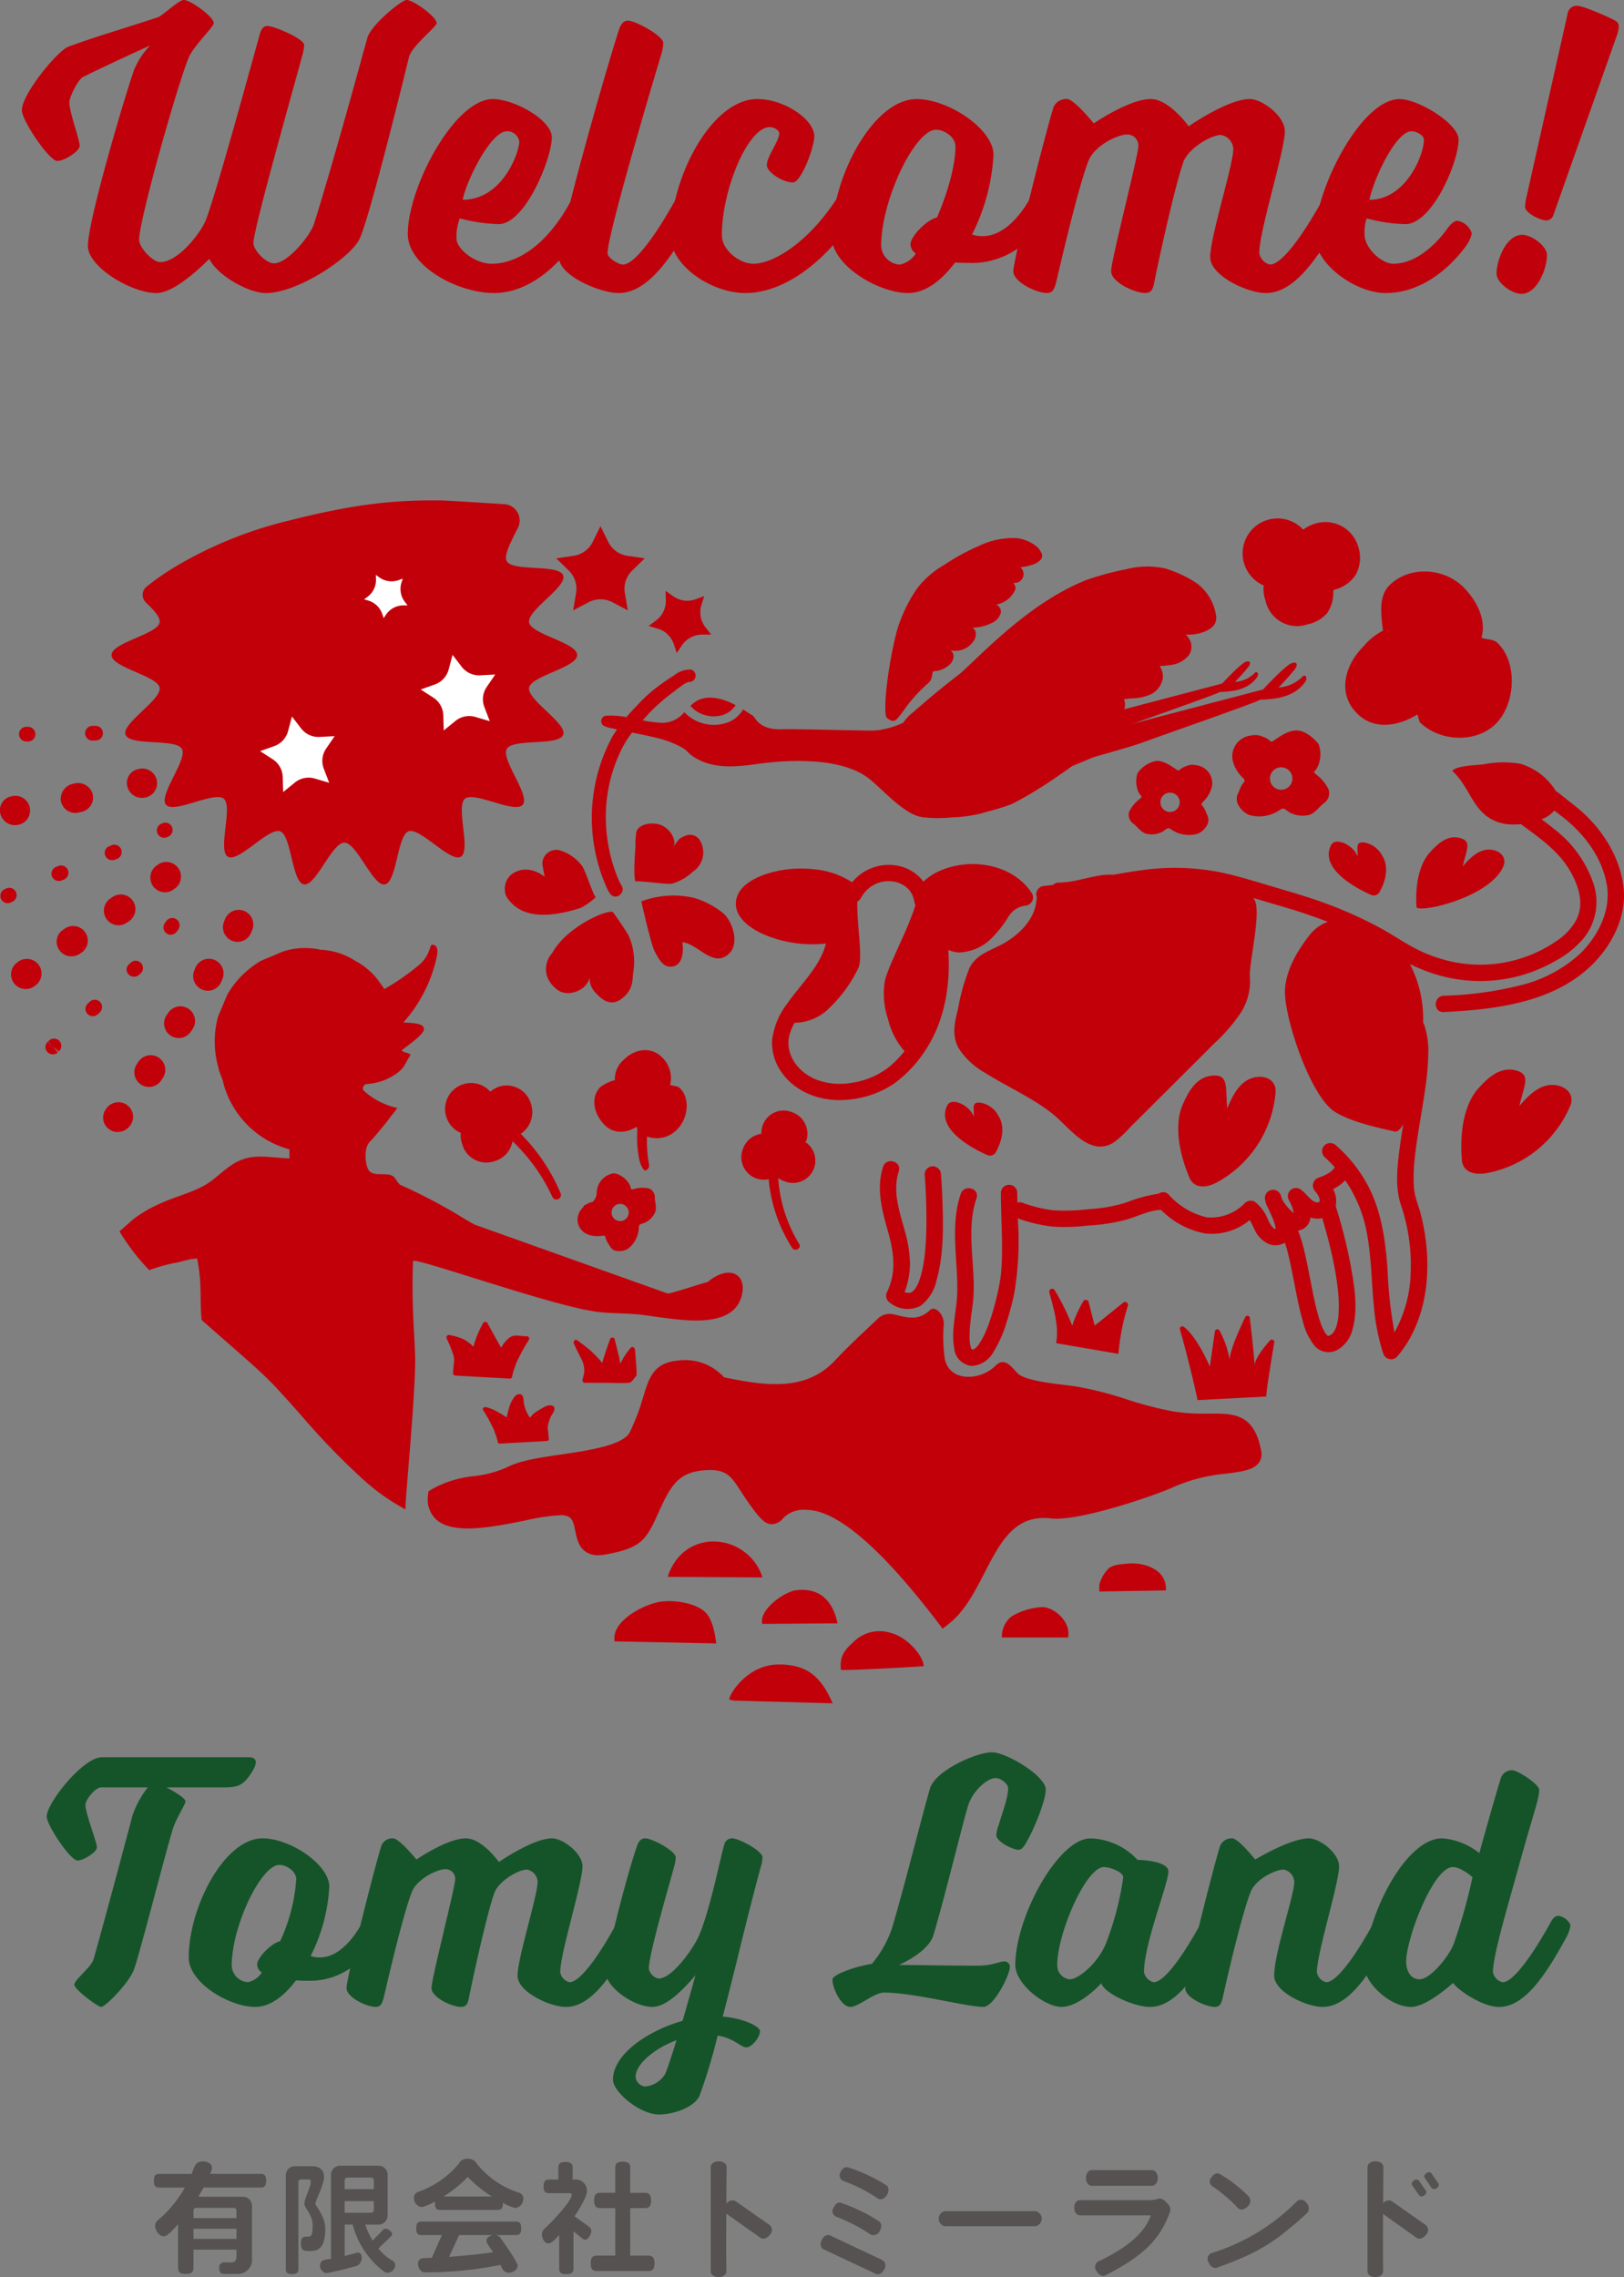 <svg xmlns="http://www.w3.org/2000/svg" xmlns:xlink="http://www.w3.org/1999/xlink" width="242.506" height="340.01" viewBox="0 0 242.506 340.01"><rect x="0" y="0" width="242.506" height="340.01" fill="#808080" stroke="none"/><defs><clipPath id="a"><rect width="242.506" height="340.01" fill="none"/></clipPath></defs><g transform="translate(-665 -508)"><g transform="translate(665 508)"><g clip-path="url(#a)"><path d="M13.053,222.1c-.537,0-4.016-2.623-4.016-3.321s2.463-2.571,2.836-3.7c.535-1.66,5.035-18.421,5.838-21.526a14.2,14.2,0,0,1,2.3-4.23H13.053c-.911,0-2.357,1.872-2.357,2.623,0,1.231,1.712,5.569,1.712,6.319s-2.034,1.98-2.89,1.98c-1.07,0-4.605-5.247-4.605-6.587,0-1.98,5.409-8.834,8.247-8.834H35.168c.481,0,.964.214.964.7,0,.373-.108.859-.964,2.09-1.178,1.607-1.928,1.714-4.338,1.714H22.8c1.34.7,2.838,1.66,2.838,2.088s-1.337,2.462-1.82,3.907c-1.018,3.106-5.247,19.814-5.944,21.368-.857,2.033-4.229,5.409-4.818,5.409" transform="translate(2.062 77.561)" fill="#155429"/><path d="M38,214.617c-.643,0-1.391,0-2.141-.051-1.767,2.355-3.856,3.962-6.1,3.962-3.749,0-9.906-3.535-9.906-7.391,0-7.443,5.3-17.779,11.03-17.779,4.124,0,9.96,3.911,9.96,7.232a26,26,0,0,1-2.785,10.332,3.78,3.78,0,0,0,1.391.216c3.8,0,6.32-5.248,6.32-5.248s.483-.964,1.124-.964c.75,0,1.928.859,1.928,1.5a5.454,5.454,0,0,1-.75,1.874S44.8,214.617,38,214.617m-9.317.216a3.282,3.282,0,0,0,2.088-1.447,1.466,1.466,0,0,1-.7-1.178c0-1.07,2.2-3.267,3.428-3.481a26.145,26.145,0,0,0,2.408-9.263c0-1.178-1.445-2.142-2.516-2.142-2.731,0-7.121,9.1-7.121,15.1a2.588,2.588,0,0,0,2.408,2.409" transform="translate(8.33 81.138)" fill="#155429"/><path d="M69.756,214.833c1.606,0,4.5-4.123,7.121-8.944,0,0,.483-.964,1.18-.964s1.821.859,1.821,1.5a5.686,5.686,0,0,1-.7,1.874c-3,5.355-6.1,10.23-9.96,10.23-2.411,0-7.229-2.25-7.229-4.659,0-2.623,3-12,3-14.03a1.951,1.951,0,0,0-1.607-1.82c-1.285,0-4.283,1.766-4.872,3.533-1.177,3.268-3.535,14.243-3.8,15.742-.162.751-.376,1.234-1.178,1.234-1.285,0-4.392-1.393-4.392-2.838,0-1.393,3.535-15.048,3.535-16.226a1.432,1.432,0,0,0-1.5-1.5c-1.124,0-4.177,1.393-4.979,3.427-1.394,3.533-3.856,14.351-4.232,15.9-.213.7-.375,1.234-1.177,1.234-1.286,0-4.338-1.393-4.338-2.838,0-1.393,4.07-17.566,5.194-21.206a1.762,1.762,0,0,1,1.767-1.126c.911,0,3.48,3.162,3.48,3.162s4.605-3.162,7.391-3.162c2.409,0,4.926,3.535,4.926,3.535s5.088-3.535,7.926-3.535c1.606,0,4.551,2.2,4.551,4.178,0,2.516-3.321,12.96-3.321,15.8a1.838,1.838,0,0,0,1.393,1.5" transform="translate(15.295 81.138)" fill="#155429"/><path d="M75.181,220.613c1.018-3.48,1.928-6.8,1.928-6.8-2.034,2.355-4.389,4.712-6.427,4.712-2.784,0-6.96-2.946-6.96-5.193,0-2.518,3.481-15.637,4.712-18.959.27-.75.7-1.016,1.178-1.016,1.018,0,4.553,1.874,4.553,2.838a4.936,4.936,0,0,1-.216,1.286c-.321,1.337-3.8,13.066-3.8,15.314a1.893,1.893,0,0,0,1.445,1.5c2.142,0,5.353-4.766,6.05-6.425,1.661-3.911,3.106-11.3,3.749-13.5a1.21,1.21,0,0,1,1.178-1.016c1.016,0,4.551,1.874,4.551,2.838a4.936,4.936,0,0,1-.214,1.286c-.375,1.337-1.714,6.317-3.748,14.726-.643,2.517-1.286,5.194-1.982,7.765,3.211.267,5.568,1.5,5.568,2.193,0,.911-1.231,2.409-2.034,2.409-.856,0-1.713-1.336-4.283-1.766a84.716,84.716,0,0,1-2.731,9.05c-.91,1.769-3.962,2.733-6.05,2.733-2.838,0-6.855-3.376-6.855-5.194,0-3.8,5.248-7.337,10.389-8.785m-.91,2.893c-3.427,1.285-6.1,3.64-6.1,5.461a1.6,1.6,0,0,0,1.393,1.447,3.918,3.918,0,0,0,3-1.821c.375-.856,1.018-2.839,1.713-5.087" transform="translate(26.739 81.138)" fill="#155429"/><path d="M116.367,198.015c-.321.481-.588.855-1.016.855-.855,0-3.319-1.231-3.319-2.195a4.516,4.516,0,0,1,.322-1.393c.588-2.033,1.445-4.175,1.445-5.623,0-.588-1.016-1.5-1.875-1.5-1.286,0-3.48,1.98-4.124,4.177-.963,3.211-3,11.834-5.139,19.225-.8,2.676-5.194,4.5-5.194,4.5,1.875,0,7.977.108,11.674.108,2.464,0,3.267-.643,4.124-.643a.822.822,0,0,1,.8.8c0,1.232-2.409,6-3.962,6-2.463,0-10.386-2.141-14.831-2.141-1.5,0-3.8,2.141-5.034,2.141-1.393,0-2.676-2.838-2.676-4.071,0-.8,3.64-2.033,5.887-2.357a16.684,16.684,0,0,0,3.052-5.461c1.875-6.373,4.551-17.081,5.625-20.722.8-2.676,6.906-5.409,9.263-5.409,2.142,0,8.029,3.535,8.029,5.568,0,1.555-1.712,5.944-3.052,8.142" transform="translate(36.744 77.34)" fill="#155429"/><path d="M135.765,204.925c.7,0,1.821.859,1.821,1.5a5.693,5.693,0,0,1-.7,1.874c-2.946,5.356-6.1,10.23-9.959,10.23-2.411,0-6.855-2.036-7.284-3.535,0,0-3.213,3.535-5.941,3.535-2.464,0-6.906-3.376-6.906-6.266,0-7.068,6.371-18.9,11.243-18.9a9.965,9.965,0,0,1,7.013,3.215c1.393,0,4.607.372,4.607,1.712,0,1.875-3.643,10.765-3.643,15.048a1.9,1.9,0,0,0,1.447,1.5c1.606,0,4.5-4.123,7.119-8.944,0,0,.483-.964,1.178-.964m-15.741-7.283c-2.676,0-6.96,9.906-6.96,14.619a2.076,2.076,0,0,0,1.874,2.142c1.072,0,3.746-1.875,5.247-4.98a44.37,44.37,0,0,0,2.73-10.227c0-.857-2.033-1.554-2.89-1.554" transform="translate(44.816 81.138)" fill="#155429"/><path d="M145.721,214.833c1.6,0,4.5-4.123,7.119-8.944,0,0,.481-.964,1.178-.964s1.82.859,1.82,1.5a5.686,5.686,0,0,1-.7,1.874c-2.944,5.355-6.1,10.23-9.957,10.23-2.409,0-7.229-2.25-7.229-4.659,0-3.428,3-12,3-14.03a1.953,1.953,0,0,0-1.607-1.82c-1.126,0-4.121,1.339-4.925,3.373-1.393,3.533-3.856,14.351-4.177,15.9-.214.7-.373,1.234-1.177,1.234-1.232,0-4.391-1.339-4.391-2.785,0-1.393,4.07-17.619,5.194-21.259a1.878,1.878,0,0,1,1.819-1.126c.91,0,3.428,3.162,3.428,3.162s5.244-3.162,8.029-3.162c1.608,0,4.5,2.2,4.5,4.178,0,2.516-3.318,12.96-3.318,15.8a1.834,1.834,0,0,0,1.393,1.5" transform="translate(52.318 81.138)" fill="#155429"/><path d="M156.761,217.946s-3.91,3.589-6.266,3.589c-3.264,0-6.959-3.7-6.959-5.945,0-7.067,5.945-19.225,11.567-19.225a10.005,10.005,0,0,1,5.566,2.2s2.412-8.674,3.214-11.191a1.739,1.739,0,0,1,1.766-1.178c.643,0,3.962,2.036,3.962,2.947,0,1.336-.963,3.8-3.052,11.405-1.5,5.461-3.854,13.225-3.854,15.8a1.893,1.893,0,0,0,1.445,1.5c1.606,0,4.5-4.123,7.175-8.944,0,0,.429-.964,1.126-.964s1.82.859,1.82,1.5a5.686,5.686,0,0,1-.7,1.874c-2.944,5.356-6.1,10.23-9.959,10.23-2.409,0-6.1-2.464-6.854-3.589m-.053-17.3c-2.946,0-6.959,10.765-6.959,14.084,0,1.66.855,2.677,1.979,2.677,1.66,0,4.5-3.535,5.139-5.353a80.092,80.092,0,0,0,2.785-9.906s-1.66-1.5-2.944-1.5" transform="translate(60.232 78.131)" fill="#155429"/><path d="M161.645,153.306a28.349,28.349,0,0,1-5.336-.317,54.021,54.021,0,0,1-6.926-1.8,53.5,53.5,0,0,0-7.42-1.9c-.578-.1-1.279-.182-2.041-.275-2.164-.264-5.126-.629-6.5-1.449-.872-.522-2.074-3.012-3.634-1.417-2.118,2.164-6.769,2.606-7.584-.961a23.577,23.577,0,0,1-.149-5.305c.009-1.411-1.319-2.74-2.07-2.024a3.829,3.829,0,0,1-2.426,1.129,8.437,8.437,0,0,1-2.307-.336c-.237-.053-.467-.1-.689-.155a2.529,2.529,0,0,0-2.358.64c-.511.491-1.025.975-1.55,1.466-1.488,1.394-3.025,2.836-4.851,4.778-4.274,4.548-10.025,3.877-16.566,2.513a7.882,7.882,0,0,0-6.975-2.487c-3.548.351-4.221,2.551-5.072,5.338a33.521,33.521,0,0,1-2.019,5.324c-.975,1.98-6.123,2.738-10.258,3.349-3.164.466-6.15.906-7.958,1.855a16.537,16.537,0,0,1-5.051,1.374,16.176,16.176,0,0,0-6.344,1.983l-.473.3-.055.559a4.083,4.083,0,0,0,1.214,3.629c2.54,2.3,8.252,1.166,13.291.162a28.89,28.89,0,0,1,5.477-.8c1.5.092,1.7.8,2.014,2.4.288,1.455.828,4.168,4.547,3.468,5.284-.982,5.979-2.08,7.811-6.117l.4-.884c1.7-3.705,2.99-5.3,6.53-5.568,3.262-.243,3.942.829,5.454,3.176.335.522.7,1.08,1.113,1.665,1.63,2.291,2.384,3.12,3.367,3.21a2.2,2.2,0,0,0,1.762-.838,4.211,4.211,0,0,1,3.506-1.3h.047c4.509.02,11.1,5.671,19.6,16.8l.713.934.926-.724c2.337-1.83,3.84-4.739,5.294-7.551,2.446-4.736,4.563-8.819,9.991-8.186,4.228.494,16.042-3.612,18.33-4.719a25.268,25.268,0,0,1,7.835-1.969c2.347-.312,4.043-.538,4.839-1.621a2.124,2.124,0,0,0,.365-1.665c-1-5.734-4.142-5.711-7.814-5.671" transform="translate(18.883 57.761)" fill="#c2000a"/><path d="M70.759,62.145l1.126.8a3.628,3.628,0,0,0,3.346.459l1.3-.471-.417,1.319a3.633,3.633,0,0,0,.6,3.325l.852,1.092-1.384.01a3.629,3.629,0,0,0-2.977,1.6l-.775,1.146-.439-1.312a3.627,3.627,0,0,0-2.437-2.338l-1.33-.382,1.113-.823A3.624,3.624,0,0,0,70.8,63.528Z" transform="translate(28.628 26.078)" fill="#c2000a"/><path d="M65.116,55.343l1.156,2.342a3.809,3.809,0,0,0,2.868,2.084l2.587.376-1.871,1.823a3.811,3.811,0,0,0-1.1,3.372l.442,2.574L66.889,66.7a3.808,3.808,0,0,0-3.545,0l-2.313,1.215.44-2.574a3.806,3.806,0,0,0-1.095-3.372l-1.87-1.823,2.585-.376a3.809,3.809,0,0,0,2.868-2.084Z" transform="translate(24.552 23.223)" fill="#c2000a"/><path d="M66.878,95.264c-.336-.975-.011-4.678.013-5.349a11.62,11.62,0,0,1,.126-2.006c.318-1.266,2.429-1.547,3.63-1.083,1.6.62,2.435,2.494,1.909,3.285.619-.833.75-1.3,1.733-1.635a1.734,1.734,0,0,1,2.337.867,3.453,3.453,0,0,1-1.16,4.468,7.7,7.7,0,0,1-3.1,1.783c-.652.186-4.991-.507-5.636-.311" transform="translate(28 36.346)" fill="#c2000a"/><path d="M67.457,95.066a13.524,13.524,0,0,1,8.01-.491,12.938,12.938,0,0,1,3.908,2.012c1.685,1.166,2.863,4.756,1.137,6.327-2.364,2.155-4.683-1.608-6.931-1.749.2,1.139.126,3.194-1.256,3.575-1.577.434-2.261-1.113-2.865-2.193-.554-1-2-7.48-2-7.48" transform="translate(28.307 39.529)" fill="#c2000a"/><path d="M66.683,96.467a9.654,9.654,0,0,1-2.249,1.6c-3.61,1.153-7.087,1.546-9.423.021a5.592,5.592,0,0,1-1.674-1.739,2.87,2.87,0,0,1,.686-3.227c2.5-1.914,5.043.3,5.043.3s-.277-1.325-.352-1.921a2.082,2.082,0,0,1,2.639-2.026,6.435,6.435,0,0,1,3.316,2.354c.467.653,1.522,3.921,1.863,4.424Z" transform="translate(22.272 37.502)" fill="#c2000a"/><path d="M67.474,96c-.532-.662-6.98,2.076-9.123,6.089a3.493,3.493,0,0,0-.667,3.661,4.378,4.378,0,0,0,1.748,1.993c1.687.906,4.46-.338,4.523-2.307a3.222,3.222,0,0,0,.74,2.406c.791.862,2.233,2.442,4.054,1.032,1.851-1.431,1.556-2.95,1.738-4.05a9.608,9.608,0,0,0-.686-5.308C69.462,98.785,67.474,96,67.474,96" transform="translate(24.095 40.242)" fill="#c2000a"/><path d="M66.561,102.533c.258.267.1.133,0-.064s-.209-.412-.3-.62c-.038-.082-.2-.457-.1-.219-.072-.17-.141-.342-.207-.515q-.239-.618-.44-1.248a24.32,24.32,0,0,1-1.173-7.179,22.606,22.606,0,0,1,2.031-9.663,15.1,15.1,0,0,1,2.792-4.256c.887-.928,1.675-1.934,2.623-2.8a31.342,31.342,0,0,1,2.853-2.345,17.493,17.493,0,0,1,1.489-1.086l.281-.146c.2-.1-.057,0,.135-.058.071-.021.146-.038.217-.064.1-.033.024.035-.017,0,0,0-.119,0-.187-.014a.974.974,0,0,0,1.161-.659.952.952,0,0,0-.66-1.161,3.709,3.709,0,0,0-2.5.848A33.726,33.726,0,0,0,71.294,73.6a22.612,22.612,0,0,0-2.359,2.276,26.035,26.035,0,0,0-3.55,4.448,25.5,25.5,0,0,0-2.138,19.315,23.75,23.75,0,0,0,1.095,3.042,4.551,4.551,0,0,0,.737,1.333c.94.974,2.422-.511,1.484-1.484" transform="translate(26.124 29.545)" fill="#c2000a"/><path d="M164.312,70.847c-.744-.74-1.559-.487-2.476-.852.782-2.587-.649-5.52-2.7-7.557-2.956-2.933-8.126-3.193-11.06-.237-1.674,1.688-1.19,4.56-.941,6.752a9.148,9.148,0,0,0-2.892,2.321c-2.932,2.957-3.908,7.125-.951,10.058,2.511,2.493,6.087,1.9,8.981.132.055.06.308,1.093.366,1.151,2.957,2.933,8.43,3.173,11.363.216s3.269-9.052.312-11.984" transform="translate(59.377 25.223)" fill="#c2000a"/><path d="M148.007,58.916a5.107,5.107,0,0,0-6.36-3.614,5.409,5.409,0,0,0-1.891.933,5.219,5.219,0,1,0-5.9,8.335,4.968,4.968,0,0,0,.267,2.249,4.808,4.808,0,0,0,6.242,3.563,5.3,5.3,0,0,0,2.968-1.692,5.4,5.4,0,0,0,.9-3.335c.053-.013.074-.135.125-.149a5.215,5.215,0,0,0,3.265-2.291,5.278,5.278,0,0,0,.385-4" transform="translate(54.852 22.852)" fill="#c2000a"/><path d="M84.4,167.5c-2.137-6.591-11.7-7.677-14.172-.084Z" transform="translate(29.467 68.035)" fill="#c2000a"/><path d="M91.44,172.221c-.667-3.163-2.5-5.433-6.3-4.93-1.533.2-5.481,2.809-4.946,5.011Z" transform="translate(33.632 70.17)" fill="#c2000a"/><path d="M92.142,180.867c-1.706-4-3.859-5.822-8.066-5.8-4.723.026-7.4,4.5-7.371,5.241l.762.163Z" transform="translate(32.187 73.464)" fill="#c2000a"/><path d="M115.274,173.573c.514-2.334-2.074-4.5-3.78-4.541a10.028,10.028,0,0,0-4.632,1.383,3.831,3.831,0,0,0-1.465,3.159Z" transform="translate(44.206 70.93)" fill="#c2000a"/><path d="M100.839,176.771c-.139-1.617-2.43-4.24-4.766-4.9a5.519,5.519,0,0,0-5.811,1.381c-1.536,1.352-1.972,2.348-1.8,4.066.021.21,12.6-.5,12.373-.549" transform="translate(37.107 72)" fill="#c2000a"/><path d="M79.845,174.724c-.17-1.212-.511-3.731-1.789-4.8-1.489-1.249-4.446-1.723-6.492-1.439-2.513.352-7.46,2.9-6.9,5.934Z" transform="translate(27.116 70.667)" fill="#c2000a"/><path d="M60.14,148.468a12.447,12.447,0,0,0-1.19.676,4.929,4.929,0,0,0-.615.439c-.177.152-.324.388-.5.559a4.838,4.838,0,0,1-.965-2.723c-.072-.386-.108-.737-.566-.778a.873.873,0,0,0-.67.263,4.451,4.451,0,0,0-.951,1.867c-.139.416-.223.907-.372,1.344a6.438,6.438,0,0,0-1.146-.728,6.372,6.372,0,0,0-1.966-.819c-.24-.038-.537.216-.358.466a20.781,20.781,0,0,1,1.316,2.34,5.233,5.233,0,0,1,.476,1.14A6.6,6.6,0,0,1,53,153.706a.32.32,0,0,0,.317.318l7.009-.39a.356.356,0,0,0,.091-.024.253.253,0,0,0,.226-.294c-.054-.539-.108-1.08-.156-1.623a2.693,2.693,0,0,1,.2-1.018,3.866,3.866,0,0,1,.373-.907,3.784,3.784,0,0,0,.335-.566c.379-.968-.591-1.042-1.251-.734" transform="translate(21.312 61.533)" fill="#c2000a"/><path d="M56.747,147.262a.384.384,0,0,0,.031-.126,7.759,7.759,0,0,1,.416-1.381,6.128,6.128,0,0,1,.551-1.319,24.123,24.123,0,0,1,1.523-2.707.369.369,0,0,0-.317-.552c-.892.072-1.731-.372-2.544.193a4.523,4.523,0,0,0-1.275,1.522c-.706-1.214-1.374-2.453-2.054-3.681a.371.371,0,0,0-.635,0,14.785,14.785,0,0,0-1.462,3.56,2.4,2.4,0,0,0-.163-.2,4.184,4.184,0,0,0-.524-.439,5.34,5.34,0,0,0-1.205-.689,11.293,11.293,0,0,0-1.674-.44.373.373,0,0,0-.415.539,18.449,18.449,0,0,1,.965,2.378,2.454,2.454,0,0,1,.129,1.062c-.061.568-.118,1.137-.159,1.708a.372.372,0,0,0,.366.366l8.107.451a.31.31,0,0,0,.336-.241" transform="translate(19.707 58.341)" fill="#c2000a"/><path d="M69.741,146.21c-.007-1.248-.141-2.5-.246-3.746-.024-.28-.407-.531-.626-.26a10.637,10.637,0,0,0-1.552,2.369c-.06-.237-.1-.484-.138-.7-.067-.338-.152-.67-.234-1q-.236-.962-.47-1.925a.369.369,0,0,0-.706,0q-.371,1.02-.711,2.05c-.163.494-.322.989-.461,1.491h0a6.764,6.764,0,0,0-.659-.789,15.2,15.2,0,0,0-1.148-1.136c-.62-.518-1.271-1-1.919-1.482-.329-.244-.63.21-.5.5.355.794.745,1.562,1.143,2.334a3.689,3.689,0,0,1,.4,2.007c-.048.353-.17.711-.253,1.058a.37.37,0,0,0,.352.464h3.039c1.156,0,2.342.078,3.5,0,.459-.031.8-.657,1.085-.98l0,0a.332.332,0,0,0,.105-.254" transform="translate(25.32 59.036)" fill="#c2000a"/><path d="M120.7,145.275a32.836,32.836,0,0,1,1.413-7.2.431.431,0,0,0-.686-.454l-4.27,3.434s-.528-2.012-.909-3.521a.433.433,0,0,0-.782-.132,18.609,18.609,0,0,0-1.667,3.656,35.857,35.857,0,0,0-2.631-5.308.434.434,0,0,0-.786.341c.662,2.521,1.461,5.028,1.019,7.587Z" transform="translate(46.312 56.88)" fill="#c2000a"/><path d="M137.012,150.451c-.03-.734.795-5.731,1.191-8.075a.367.367,0,0,0-.637-.3c-.955,1.079-2.374,2.859-2.29,3.85,0-.782-.473-5.05-.718-7.2a.367.367,0,0,0-.7-.119c-.832,1.738-2.314,5.02-2.314,6.357a14.178,14.178,0,0,0-1.513-4.347.368.368,0,0,0-.694.111l-.758,5.248s-1.809-4.341-3.878-5.934a.37.37,0,0,0-.583.392c1,3.458,2.513,9.743,2.622,10.555Z" transform="translate(52.078 58.074)" fill="#c2000a"/><path d="M1.129,95.67a1.094,1.094,0,0,1-.444-2.093l.193-.087a1.094,1.094,0,1,1,.9,1.992l-.209.092a1.075,1.075,0,0,1-.444.1" transform="translate(0.015 39.19)" fill="#c2000a"/><path d="M6.508,94.266a1.093,1.093,0,0,1-.41-2.107l.378-.15a1.093,1.093,0,0,1,.816,2.027l-.375.15a1.063,1.063,0,0,1-.409.079m7.98-3.106a1.1,1.1,0,0,1-1.036-.673,1.06,1.06,0,0,1,.569-1.407l.075-.03.287-.118a1.094,1.094,0,0,1,.842,2.02l-.314.128a1.164,1.164,0,0,1-.423.079" transform="translate(2.272 37.284)" fill="#c2000a"/><path d="M17.594,88.793a1.094,1.094,0,0,1-.453-2.09l.2-.091a1.094,1.094,0,0,1,.9,1.993l-.2.089a1.083,1.083,0,0,1-.451.1" transform="translate(6.924 36.304)" fill="#c2000a"/><path d="M3.119,78.637a1.095,1.095,0,1,1,0-2.189h.2a1.094,1.094,0,1,1,.045,2.188Z" transform="translate(0.849 32.08)" fill="#c2000a"/><path d="M10.032,78.543a1.095,1.095,0,0,1-.021-2.189l.467-.007a.117.117,0,0,1,.031,0,1.093,1.093,0,0,1,.033,2.186l-.488.013Z" transform="translate(3.75 32.036)" fill="#c2000a"/><path d="M5.874,111.591a1.094,1.094,0,0,1-.75-1.89l.75.8-.7-.843s.115-.109.122-.114a1.093,1.093,0,1,1,1.476,1.611l-.845-.706.7.846a1.094,1.094,0,0,1-.751.3" transform="translate(2.006 45.845)" fill="#c2000a"/><path d="M10.087,111.224a1.092,1.092,0,0,1-.755-1.884l.291-.278a1.093,1.093,0,0,1,1.509,1.583l-.29.277a1.1,1.1,0,0,1-.755.3m6.136-5.9a1.046,1.046,0,0,1-.765-.312,1.032,1.032,0,0,1-.02-1.493l.106-.1.186-.179a1.094,1.094,0,1,1,1.508,1.586l-.185.175a1.209,1.209,0,0,1-.83.327m5.5-6.265a1.093,1.093,0,0,1-.89-1.725L21.067,97a1.094,1.094,0,0,1,1.782,1.269l-.231.324a1.088,1.088,0,0,1-.893.463" transform="translate(3.774 40.513)" fill="#c2000a"/><path d="M3.351,105.36a2.186,2.186,0,0,1-1.306-3.942l.175-.131A2.188,2.188,0,1,1,4.83,104.8l-.176.132a2.192,2.192,0,0,1-1.3.43" transform="translate(0.488 42.322)" fill="#c2000a"/><path d="M8.17,103.315a2.174,2.174,0,0,1-1.814-.936,2.13,2.13,0,0,1,.527-3l.109-.075.219-.148a2.186,2.186,0,0,1,2.47,3.607l-.233.16a2.283,2.283,0,0,1-1.278.39M15.2,98.681a2.186,2.186,0,0,1-1.236-3.989l.352-.24a2.186,2.186,0,1,1,2.437,3.63l-.319.216a2.168,2.168,0,0,1-1.234.383" transform="translate(2.501 39.478)" fill="#c2000a"/><path d="M18,95.18a2.188,2.188,0,0,1-1.278-3.964l.146-.108a2.188,2.188,0,1,1,2.611,3.511l-.207.15A2.165,2.165,0,0,1,18,95.18" transform="translate(6.636 38.05)" fill="#c2000a"/><path d="M8.565,86.825A2.186,2.186,0,0,1,6.409,84.99,2.3,2.3,0,0,1,8.22,82.473L8.4,82.43A2.273,2.273,0,0,1,11.094,83.8a2.183,2.183,0,0,1-1.546,2.849l-.486.115a2.209,2.209,0,0,1-.5.058" transform="translate(2.678 34.563)" fill="#c2000a"/><path d="M15.616,85.214a2.243,2.243,0,0,1-2.2-1.672,2.116,2.116,0,0,1,1.545-2.608l.229-.05A2.2,2.2,0,0,1,17.8,82.565a2.174,2.174,0,0,1-1.667,2.591,2.286,2.286,0,0,1-.515.058" transform="translate(5.604 33.92)" fill="#c2000a"/><path d="M2.262,88.085a2.243,2.243,0,0,1-2.2-1.672A2.116,2.116,0,0,1,1.607,83.8l.229-.05a2.2,2.2,0,0,1,2.608,1.681,2.174,2.174,0,0,1-1.667,2.591,2.286,2.286,0,0,1-.515.058" transform="translate(0 35.125)" fill="#c2000a"/><path d="M13.012,120.381a2.075,2.075,0,0,1-1.151-.341,2.117,2.117,0,0,1-.671-2.96l.133-.2a2.2,2.2,0,0,1,3.052-.566,2.172,2.172,0,0,1,.561,3.029,2.323,2.323,0,0,1-1.924,1.033" transform="translate(4.55 48.649)" fill="#c2000a"/><path d="M16.314,119.974a2.187,2.187,0,0,1-1.8-3.421l.23-.338a2.187,2.187,0,1,1,3.6,2.483l-.224.327a2.186,2.186,0,0,1-1.806.95M25.1,105.609a2.188,2.188,0,0,1-2.027-3l.155-.385a2.187,2.187,0,1,1,4.047,1.658l-.146.359a2.187,2.187,0,0,1-2.029,1.371" transform="translate(5.929 42.324)" fill="#c2000a"/><path d="M19.444,114.832a2.185,2.185,0,0,1-1.8-3.421l.23-.338a2.187,2.187,0,1,1,3.6,2.483l-.223.325a2.18,2.18,0,0,1-1.806.951m8.787-14.365a2.189,2.189,0,0,1-2.029-3l.156-.385a2.187,2.187,0,1,1,4.047,1.658l-.148.359a2.184,2.184,0,0,1-2.027,1.371" transform="translate(7.242 40.167)" fill="#c2000a"/><path d="M72.289,127.085a1.432,1.432,0,0,0-.866-1.417,4.513,4.513,0,0,0-2.135.053,2.323,2.323,0,0,1-.51.087c-.014,0-.01,0-.018,0a.825.825,0,0,0-.054-.182,2.275,2.275,0,0,0-.444-.931,3.5,3.5,0,0,0-1.7-1.218,1.289,1.289,0,0,0-.919.054,3,3,0,0,0-2.037,2.9,1.917,1.917,0,0,1-.541,1.181,1.046,1.046,0,0,1-.1.079A2.086,2.086,0,0,0,62,128.1c-.016,0-.033.007-.048.009a.351.351,0,0,0-.324.311,3.335,3.335,0,0,0-.505.627,2.359,2.359,0,0,0,1.021,3.426,4.047,4.047,0,0,0,2.057.283c.146-.011.461-.087.586-.009s.118.192.15.334a3.647,3.647,0,0,0,.512.98c.3.53.527.86,1.181.934a2.511,2.511,0,0,0,1.637-.317,4.154,4.154,0,0,0,1.625-3.069c.033-.258-.007-.466.244-.591s.554-.165.809-.3a3.187,3.187,0,0,0,1.376-1.474c.294-.711-.018-1.424-.033-2.152m-5.182,3.447a1.283,1.283,0,1,1,1.283-1.283,1.283,1.283,0,0,1-1.283,1.283" transform="translate(25.495 51.789)" fill="#c2000a"/><path d="M143.233,87.75a1.874,1.874,0,0,0,.812-2.012,5.9,5.9,0,0,0-1.723-2.195c-.122-.124-.412-.322-.486-.468l-.014-.02a1.136,1.136,0,0,0,.149-.2,2.946,2.946,0,0,0,.626-1.191,4.542,4.542,0,0,0-.053-2.736c-.074-.185-1.627-2.047-3.268-2.1-1.7-.055-3.5,1.7-3.786,1.661a1.448,1.448,0,0,1-.159-.04,2.751,2.751,0,0,0-1.178-.691,2.566,2.566,0,0,0-1.677-.179,3.133,3.133,0,0,0-2.792,3.739,5.313,5.313,0,0,0,1.307,2.375c.128.146.45.415.467.608s-.108.273-.233.419a4.83,4.83,0,0,0-.627,1.3,1.855,1.855,0,0,0-.054,1.965,3.267,3.267,0,0,0,1.607,1.468,5.426,5.426,0,0,0,4.483-.691c.294-.166.481-.371.806-.2s.6.451.95.612a4.182,4.182,0,0,0,2.615.291c.972-.246,1.475-1.13,2.227-1.712m-7.652-2.741a1.676,1.676,0,1,1,2.344.344,1.676,1.676,0,0,1-2.344-.344" transform="translate(54.387 32.239)" fill="#c2000a"/><path d="M121.388,90.922a3.614,3.614,0,0,0,2.253-.251c.3-.139.531-.38.819-.527s.443.031.7.175a4.68,4.68,0,0,0,3.866.595,2.817,2.817,0,0,0,1.386-1.263,1.6,1.6,0,0,0-.047-1.7,4.17,4.17,0,0,0-.541-1.12c-.108-.128-.216-.183-.2-.362s.292-.4.4-.524a4.571,4.571,0,0,0,1.127-2.049,2.7,2.7,0,0,0-2.408-3.224,2.224,2.224,0,0,0-1.445.155,2.368,2.368,0,0,0-1.015.6,1.148,1.148,0,0,1-.138.034c-.246.033-1.8-1.479-3.265-1.431a4.437,4.437,0,0,0-2.817,1.81,3.923,3.923,0,0,0-.045,2.359,2.551,2.551,0,0,0,.539,1.028,1.072,1.072,0,0,0,.129.17l-.013.017c-.064.126-.314.3-.419.4a5.089,5.089,0,0,0-1.485,1.892,1.616,1.616,0,0,0,.7,1.735c.647.5,1.082,1.263,1.921,1.476m2.655-3.543a1.444,1.444,0,1,1,2.022-.3,1.444,1.444,0,0,1-2.022.3" transform="translate(49.813 33.582)" fill="#c2000a"/><path d="M75.308,116.144c-.4-.4-.97-.3-1.469-.5a4.314,4.314,0,0,0-1.245-4.155c-1.6-1.591-4.03-1.256-5.62.346a3.807,3.807,0,0,0-1.394,3.093,6.69,6.69,0,0,0-2.144,1.016c-1.59,1.6-.96,4.117.643,5.707,1.363,1.351,3.2,1.2,4.767.246.03.033.1.588.133.619a4.245,4.245,0,0,0,5.9-.213c1.59-1.6,2.027-4.574.424-6.164" transform="translate(26.232 46.35)" fill="#c2000a"/><path d="M68.276,116.957a.749.749,0,0,0-.913.518,16.183,16.183,0,0,0-.007,6.662c.071.395.551,1.665.911,1.567a.76.76,0,0,0,.518-.913,19.527,19.527,0,0,1,.009-6.924.762.762,0,0,0-.518-.911" transform="translate(28.121 49.068)" fill="#c2000a"/><path d="M85.525,117.043a3.316,3.316,0,0,0-4.343,1.9,3.382,3.382,0,0,0-.22,1.33,3.384,3.384,0,0,0-2.73,2.195,3.353,3.353,0,0,0,4.9,4.13,3.339,3.339,0,0,0,1.283.767,3.335,3.335,0,0,0,3.066-5.893c.013-.033.165-.071.177-.1a3.419,3.419,0,0,0-2.137-4.326" transform="translate(32.734 49.018)" fill="#c2000a"/><path d="M85.431,134.766A21.748,21.748,0,0,1,82.3,122.144c.079-.951-1.4-.945-1.481,0a22.814,22.814,0,0,0,3.573,13.228c.43.639,1.471.038,1.039-.606" transform="translate(33.892 50.957)" fill="#c2000a"/><path d="M59.678,117.148a3.8,3.8,0,0,0-4.686-2.727,4.323,4.323,0,0,0-1.431.786,3.82,3.82,0,0,0-3.793-1.178,3.885,3.885,0,0,0-.6,7.341,3.622,3.622,0,0,0,.2,1.647,3.724,3.724,0,0,0,4.673,2.614,3.791,3.791,0,0,0,2.906-3.714c.038-.009.084.1.122.087a3.914,3.914,0,0,0,2.611-4.855" transform="translate(19.646 47.797)" fill="#c2000a"/><path d="M61.473,128.461a27.831,27.831,0,0,0-7.084-9.9.874.874,0,0,0-1.194-.031.851.851,0,0,0-.031,1.194,27.187,27.187,0,0,1,7.125,9.389.679.679,0,0,0,.917.267.692.692,0,0,0,.267-.917" transform="translate(22.212 49.644)" fill="#c2000a"/><path d="M200.389,99.094c-.461-4.892-3.465-9.415-7.274-12.4-.944-.742-1.9-1.518-2.879-2.26a9.412,9.412,0,0,0-5.271-4.036,15.514,15.514,0,0,0-5.454.072c-1.258.169-3.874.175-4.736.964,3.076,2.855,3.117,7.067,7.916,7.949a8.925,8.925,0,0,0,2.335.024c2.853,2.1,5.791,4.11,7.528,7.287a12.394,12.394,0,0,1,.914,2.063,8.186,8.186,0,0,1,.415,1.922,5.515,5.515,0,0,1-.711,3.282,9.064,9.064,0,0,1-2.734,2.844,20.084,20.084,0,0,1-15.891,3.1,21.973,21.973,0,0,1-5.219-1.9c-1.783-.921-3.44-2.073-5.2-3.038a63.2,63.2,0,0,0-10.319-4.441c-1.88-.63-3.783-1.178-5.684-1.738-1.951-.575-3.893-1.184-5.863-1.689a34.526,34.526,0,0,0-12.383-.982c-1.914.2-3.809.515-5.7.857a8.3,8.3,0,0,0-1.246.011c-2.331.224-4.553,1.146-6.908,1.154a1.089,1.089,0,0,0-.823.342c-.439.053-.874.121-1.315.162a1.253,1.253,0,0,0-1.221,1.221,1.151,1.151,0,0,0,.075.386c-.041,3.36-2.8,5.938-5.656,7.351-1.732.857-3.491,1.455-4.4,3.32A31.15,31.15,0,0,0,101,116.941c-.508,2.026-.991,3.995.079,5.931a11.279,11.279,0,0,0,4.066,3.742c3.3,2.09,6.96,3.646,10.017,6.1,2.452,1.966,5.573,6.6,9.195,4.15a17.367,17.367,0,0,0,2.358-2.212q1.269-1.261,2.533-2.524l5.067-5.048,4.936-4.922a25.52,25.52,0,0,0,3.955-4.577,8.742,8.742,0,0,0,1.366-5.373c-.2-1.97,2.012-10.612.451-11.787l0,0c.246.074.493.146.738.219,1.978.591,3.966,1.15,5.934,1.772,1.525.483,3.028,1.018,4.516,1.594a5.886,5.886,0,0,0-2.618,1.847c-1.739,2.165-3.786,5.4-3.786,8.633,0,4.142,3.826,15.6,7.453,17.882,2.9,1.827,8.464,2.771,8.856,2.929.416.166.887-.27,1.356-1.06-.2,1.248-.4,2.494-.558,3.725-.346,2.7-.674,5.687.213,8.32a27.718,27.718,0,0,1,1.451,10.079,19.31,19.31,0,0,1-2.418,8.949,65.736,65.736,0,0,1-1.036-9.4c-.3-4.189-.852-8.383-2.748-12.185a21.334,21.334,0,0,0-4.946-6.343,1.248,1.248,0,0,0-1.726,0,1.233,1.233,0,0,0,0,1.726,19.993,19.993,0,0,1,1.557,1.566c-.156.16-.3.338-.464.5-.033.031-.146.125-.19.163s-.165.112-.159.108c-.074.048-.148.092-.223.138a8.187,8.187,0,0,1-1.367.612,1.238,1.238,0,0,0-.538,2.04,3.041,3.041,0,0,1,.65,1.129c.011.038.035.2.05.271a1.084,1.084,0,0,0-.116.206.457.457,0,0,1-.105.034c.085-.016-.258.017-.278.016a1.312,1.312,0,0,1-.591-.265c-.591-.45-1.026-1.077-1.614-1.536a1.243,1.243,0,0,0-1.6-.1,1.228,1.228,0,0,0-.314,1.574,6.539,6.539,0,0,1,.727,1.9l0,0a1,1,0,0,1-.285-.216,7.536,7.536,0,0,1-.859-.9c-.016-.018-.169-.221-.265-.366s-.193-.294-.278-.447c-.01-.017-.023-.047-.038-.079a5.544,5.544,0,0,1-.189-.534,1.221,1.221,0,1,0-2.354.649,3.432,3.432,0,0,0,.444,1.193c.26.6.544,1.17.735,1.681.1.268.194.541.27.818.03.111.054.223.081.335.007.037.013.074.02.111,0,.014,0,.038.006.084v.062l-.038,0a.32.32,0,0,0-.043,0,.381.381,0,0,0-.057-.018c-.03-.01-.027-.007-.043-.013-.041-.023-.084-.044-.125-.07l-.044-.037-.026-.027c-.024-.026-.179-.209-.2-.221-.05-.07-.1-.142-.143-.214-.145-.23-.271-.473-.395-.715a6.153,6.153,0,0,0-2-2.738,1.246,1.246,0,0,0-1.479.19,6.987,6.987,0,0,1-5.66,2.134,10.833,10.833,0,0,1-5.717-3.4,1.13,1.13,0,0,0-1.486-.139,22.561,22.561,0,0,0-4.933,1.351,23.643,23.643,0,0,1-5.477.961,29.611,29.611,0,0,1-5.331.175,20.423,20.423,0,0,1-4.611-1.13,1.094,1.094,0,0,0-.758-.006c-.01-.5-.02-1-.021-1.5a1.221,1.221,0,0,0-2.44,0c0,2.565.15,5.128.169,7.694.009,1.241-.011,2.483-.1,3.721-.026.376-.065.75-.1,1.123l-.013.087c-.02.124-.038.248-.06.373-.214,1.295-.507,2.578-.849,3.844q-.3,1.126-.673,2.23a19.823,19.823,0,0,1-.745,1.921,11.509,11.509,0,0,1-.924,1.661s-.072.1-.1.138c-.013.017-.026.031-.031.038-.091.1-.176.2-.271.3-.08.078-.163.149-.248.221.236-.2-.054-.011-.133.061l-.034.006a.6.6,0,0,0-.071.018h0c-.064-.007-.114-.017-.149-.024a.852.852,0,0,0-.077-.108.222.222,0,0,0-.03-.035c0-.013,0-.023-.01-.043-.04-.143-.088-.281-.121-.427-.007-.033-.044-.231-.054-.285,0-.028-.007-.057-.009-.07-.007-.087-.016-.175-.023-.261-.023-.335-.027-.671-.02-1.007.013-.679.07-1.356.143-2.031.126-1.173.345-2.34.427-3.516.338-4.9-1.164-10.018.467-14.8.508-1.489-1.848-2.128-2.354-.649-1.624,4.757-.406,9.864-.527,14.754-.068,2.765-.948,5.505-.451,8.279a2.892,2.892,0,0,0,2.662,2.663,3.99,3.99,0,0,0,3.238-2.158,18.057,18.057,0,0,0,1.905-4.31,40.917,40.917,0,0,0,1.188-4.533,47.357,47.357,0,0,0,.5-11.036c.017.007.031.017.048.023a23.509,23.509,0,0,0,5.079,1.2,27.9,27.9,0,0,0,5.288-.138,28.956,28.956,0,0,0,5.768-.884c1.7-.5,3.36-1.367,5.152-1.476.014,0,.028,0,.043-.006A12.415,12.415,0,0,0,138,150.547a8.934,8.934,0,0,0,6.553-2.014l.023.035c.241.426.442.873.664,1.309a4.226,4.226,0,0,0,2.28,2.283,2.776,2.776,0,0,0,2.286-.258q.273.856.487,1.731c.412,1.682.724,3.387,1.058,5.087.325,1.645.649,3.3,1.123,4.906a9.331,9.331,0,0,0,1.762,3.684,2.752,2.752,0,0,0,3.533.531,4.8,4.8,0,0,0,2.135-3.017c.85-3.056.27-6.525-.294-9.577a75.51,75.51,0,0,0-2.225-8.8,3.738,3.738,0,0,0-.388-2.537,6.837,6.837,0,0,0,1.323-.85,4.144,4.144,0,0,0,.477-.47l0,0a19.978,19.978,0,0,1,3.132,7.337c.813,3.849.771,7.834,1.187,11.756a31.373,31.373,0,0,0,1.356,6.747,1.233,1.233,0,0,0,2.04.539c4.989-5.752,5.407-14.456,3.519-21.529-.2-.74-.467-1.454-.679-2.189-.075-.265-.136-.535-.186-.808-.01-.054-.037-.236-.045-.284-.021-.166-.038-.332-.053-.5a24.127,24.127,0,0,1,.128-4.412c.336-3.259,1.026-6.614,1.5-9.944a42.518,42.518,0,0,0,.512-5.5,12.223,12.223,0,0,0-.62-4.465,1.57,1.57,0,0,0-.152-.291,17.789,17.789,0,0,0-1.973-8.751,24.739,24.739,0,0,0,4.506,1.735,22.674,22.674,0,0,0,11.772.062,23.2,23.2,0,0,0,5.69-2.391,14.423,14.423,0,0,0,3.851-3.1,8.64,8.64,0,0,0,1.608-8.272,17.237,17.237,0,0,0-5.8-8.122c-.639-.528-1.3-1.028-1.97-1.522a4.51,4.51,0,0,0,1.908-1.3c.311.241.622.483.936.718,3.384,2.535,6.246,6.234,6.926,10.5.6,3.783-1.371,7.554-3.966,10.106a20.143,20.143,0,0,1-9.019,4.781,52.418,52.418,0,0,1-11.4,1.542c-1.563.079-1.573,2.52,0,2.442,7.567-.382,16.04-1.339,21.838-6.749,3.11-2.9,5.457-7.283,5.047-11.627m-97.362,68.751-.014-.017.017.017h0m.014.016-.006-.007.091.033a.511.511,0,0,0-.085-.026m4.309-10.89c.01-.1.017-.125,0,0m50.015-.439q.1.571.182,1.144c.013.084.024.169.037.253,0,.028.006.041.009.061s0,.027.006.057c.03.229.057.457.082.687a20.389,20.389,0,0,1,.088,4.3c-.007.064-.016.129-.023.193l0,.028c-.024.142-.048.283-.078.424a6.559,6.559,0,0,1-.234.866c-.03.088-.2.443-.045.135-.054.106-.1.216-.16.321s-.133.192-.182.292h0c-.027.033-.054.067-.084.1-.085.085-.177.162-.26.247.234-.238.037-.031-.072.034-.081.048-.3.125-.182.091-.06.02-.118.04-.179.057l-.1-.04.047.045.016.006h-.01l0,0c-.018-.007-.038-.016-.057-.021l.05.016a.437.437,0,0,0-.054-.048l-.016-.007c-.043-.016-.082-.072-.055-.061l-.149-.165a1.278,1.278,0,0,1-.1-.131,7.031,7.031,0,0,1-.4-.731c-.026-.054-.05-.111-.075-.165l-.013-.024c-.054-.133-.106-.268-.156-.4-.122-.334-.233-.673-.335-1.014-.454-1.515-.768-3.071-1.076-4.622-.355-1.789-.679-3.586-1.107-5.361a20.265,20.265,0,0,0-.921-3.012,2.083,2.083,0,0,0,1.841-1.941,3.526,3.526,0,0,0,1.769.091c.579,1.946,1.11,3.907,1.539,5.89.172.8.329,1.6.467,2.4" transform="translate(42.07 33.644)" fill="#c2000a"/><path d="M139.677,140.518h0l-.007-.007h0l.007.006" transform="translate(58.609 58.963)" fill="#c2000a"/><path d="M139.593,140.444a.553.553,0,0,0,.061.054l.01,0a.544.544,0,0,0-.082-.071l.011.013" transform="translate(58.572 58.929)" fill="#c2000a"/><path d="M101.676,124.113a1.252,1.252,0,0,0-1.221-1.221,1.231,1.231,0,0,0-1.221,1.221,81.558,81.558,0,0,1,.24,8.657c-.028.921-.079,1.843-.163,2.763-.023.229-.045.457-.071.686-.013.1-.024.207-.037.312-.006.038-.016.115-.023.17-.061.417-.126.835-.209,1.249a14.439,14.439,0,0,1-.608,2.2c-.007.018-.03.072-.047.116s-.038.088-.047.105c-.075.158-.152.314-.238.464-.07.124-.146.24-.223.358l-.044.06c-.027.033-.058.068-.071.082l-.153.158c-.014.016-.057.054-.094.088a.645.645,0,0,1-.057.04c-.058.034-.118.067-.175.1a.4.4,0,0,1,.054-.017.538.538,0,0,0-.062.021c-.108.062-.109.044-.051.016-.027.01-.053.018-.079.026l-.034.007c.013.006-.02.016-.084.018a.324.324,0,0,0-.081.018.3.3,0,0,1,.047-.016H96.9c-.071,0-.148-.009-.217,0h0c-.146-.04-.3-.068-.444-.114a12.045,12.045,0,0,0,.808-4.384,19.249,19.249,0,0,0-.785-4.788c-.819-3.011-1.846-5.847-.886-8.878.476-1.5-1.88-2.144-2.352-.649-1.015,3.2-.2,6.34.683,9.456s1.4,6.119-.067,9.185a1.256,1.256,0,0,0,.439,1.669,4.2,4.2,0,0,0,4.519.451,6.462,6.462,0,0,0,2.429-3.878c1.028-3.637,1-7.626.883-11.373-.043-1.464-.125-2.924-.233-4.384" transform="translate(38.838 51.252)" fill="#c2000a"/><path d="M95.75,135.975a.236.236,0,0,0-.118.021l.034,0,.084-.018" transform="translate(40.13 57.058)" fill="#c2000a"/><path d="M95.853,135.937h0c-.024.009-.044.014-.06.021l.051-.016.007,0" transform="translate(40.198 57.042)" fill="#c2000a"/><path d="M146.088,96.478a1.011,1.011,0,0,0,1.275-.439c1.265-2.327,1.171-4.246.386-5.417a3.726,3.726,0,0,0-2.689-1.97c-1.329-.128-.954.657-.978,2.067a3.83,3.83,0,0,0-2.588-2.149c-.991-.179-1.31.19-1.552.87-1.192,3.38,4.07,6.11,6.146,7.039" transform="translate(58.651 37.147)" fill="#c2000a"/><path d="M105.721,123.847a1.012,1.012,0,0,0,1.275-.439c1.268-2.327,1.171-4.246.386-5.417a3.728,3.728,0,0,0-2.69-1.972c-1.327-.126-.954.659-.977,2.068a3.833,3.833,0,0,0-2.588-2.149c-.991-.179-1.313.19-1.552.87-1.193,3.38,4.069,6.11,6.146,7.039" transform="translate(41.712 48.632)" fill="#c2000a"/><path d="M129.767,129.046a16.893,16.893,0,0,0,8.708-13.484c.1-1.5-1.2-2.491-2.954-2.195-1.8.3-3.1,1.711-4.262,4.666-.3-3.262.226-5.035-2.139-4.9-2.6.152-3.746,2.649-4.479,4.243-1.082,2.358-1.041,6.194.96,10.977.713,1.708,2.544,1.579,4.167.691" transform="translate(52.006 47.471)" fill="#c2000a"/><path d="M167.879,114.836c-1.8-.27-3.475.663-5.5,3.112.727-3.194,1.78-4.717-.511-5.321-2.513-.663-4.382,1.353-5.575,2.641-1.759,1.905-2.913,5.562-2.5,10.732.148,1.843,1.928,2.288,3.745,1.951a16.89,16.89,0,0,0,12.466-10.111c.565-1.39-.368-2.741-2.127-3" transform="translate(64.501 47.207)" fill="#c2000a"/><path d="M162.005,92.34c.449-1.112-.3-2.193-1.7-2.4-1.439-.214-2.781.532-4.4,2.49.581-2.557,1.422-3.773-.41-4.257-2.01-.531-3.508,1.083-4.459,2.114-1.374,1.484-2.284,4.3-2.024,8.265,1.008.789,11.157-1.675,13-6.208" transform="translate(62.51 36.954)" fill="#c2000a"/><path d="M105.922,118.353c2.723-4.313,3.549-9.582,3.207-14.646a4.838,4.838,0,0,0,1.569.376,7.21,7.21,0,0,0,4.7-1.942,17.011,17.011,0,0,0,2.662-3.321,3.454,3.454,0,0,1,2.51-1.725,1.234,1.234,0,0,0,1.055-1.837c-2.9-4.432-9.2-5.4-13.827-3.338a8.634,8.634,0,0,0-2.395,1.587,5.209,5.209,0,0,0-.725-.825,6.463,6.463,0,0,0-3.558-1.625A7.09,7.09,0,0,0,94.76,93.6a12.281,12.281,0,0,0-5.634-1.928,16.752,16.752,0,0,0-7.33.742c-1.878.653-4.192,1.9-4.382,4.13-.2,2.4,2.318,4.043,4.223,4.865a18.468,18.468,0,0,0,9.215,1.336c-.828,3.416-3.887,6.2-5.839,9.054a11.072,11.072,0,0,0-2.2,5.426,7.593,7.593,0,0,0,1.224,4.463c2.131,3.319,6.171,4.746,9.991,4.384a14.5,14.5,0,0,0,6.887-2.331,18.6,18.6,0,0,0,5-5.385M94.89,123.506a9.99,9.99,0,0,1-5.346-.395,6.5,6.5,0,0,1-.893-.409,8.205,8.205,0,0,1-1.019-.65c-.041-.035-.209-.169-.246-.2-.149-.129-.292-.264-.43-.4-.122-.122-.241-.25-.355-.382-.05-.057-.1-.116-.146-.175-.017-.024-.1-.132-.119-.159a7.69,7.69,0,0,1-.521-.853c-.034-.067-.126-.264-.159-.332s-.068-.176-.067-.17c-.035-.1-.071-.2-.1-.3a6.334,6.334,0,0,1-.2-.87c-.007-.064-.023-.2-.026-.253a5.731,5.731,0,0,1-.009-.625c0-.111.016-.22.026-.331.007,0,.057-.322.068-.375a7.188,7.188,0,0,1,.345-1.065,9.957,9.957,0,0,1,.476-.977,7.514,7.514,0,0,0,4.786-1.823,20.971,20.971,0,0,0,4.685-6.235c.821-1.529-.2-6.539-.1-10.071a1.123,1.123,0,0,0,.517-.47,4.791,4.791,0,0,1,2.159-2.107s.185-.082.209-.1c.1-.037.192-.072.288-.1a6,6,0,0,1,.815-.2l.07-.013.075-.006c.118-.009.236-.018.353-.021a6.14,6.14,0,0,1,.758.026h.026c.035.007.072.011.109.018.131.027.263.053.393.087a5.383,5.383,0,0,1,.606.2c.05.024.143.065.168.078.116.061.233.122.346.19.1.06.194.125.288.19.034.027.122.1.146.116a5.107,5.107,0,0,1,.477.483c.132.153-.024-.065.119.163.072.116.146.229.212.348q.07.13.132.264c.006.027.077.209.078.213.04.118.074.238.1.359.011.044.1.484.072.311a1.728,1.728,0,0,0,.155.522c-1.156,3.876-4.2,9.252-4.591,11.5a11.785,11.785,0,0,0,.5,5.5,11.331,11.331,0,0,0,2.352,4.688c.043.043.082.072.125.111a16.566,16.566,0,0,1-2.029,2.134,11.628,11.628,0,0,1-5.686,2.574" transform="translate(32.48 38.137)" fill="#c2000a"/><path d="M141.023,86.067a9.435,9.435,0,0,0,.214-1.028c.011-.079.026-.158.034-.237,0-.043.01-.088.011-.1.021-.182.04-.362.057-.544l.06-.636-.248.067c-.741-.348-1.476-.711-2.23-1.038a2.928,2.928,0,0,0,2.389-1.562,2.1,2.1,0,0,0-.009-1.59c.359-.037.713-.085,1.059-.125a6.93,6.93,0,0,0,3.159-.711,3.323,3.323,0,0,0,1.6-2.42,2.986,2.986,0,0,0-.385-1.543c-.031-.058-.068-.1-.1-.152.52-.03,1.043-.068,1.556-.148a4.188,4.188,0,0,0,2.71-1.351,2.189,2.189,0,0,0,.29-2.271,3.016,3.016,0,0,0-.653-.926c.166.007.332.014.5.007a6.353,6.353,0,0,0,2.31-.451c1.265-.551,1.99-1.266,1.655-2.7A7.358,7.358,0,0,0,152.054,62a18.173,18.173,0,0,0-4.621-2.135,12.749,12.749,0,0,0-5.778.119A42.712,42.712,0,0,0,135.69,61.6c-9.172,3.624-16.83,12.443-19.212,14.257-3.491,2.66-6.019,4.957-6.769,5.582a5.827,5.827,0,0,0-1.359,1.475,13.864,13.864,0,0,1-3.455,1.07,9.495,9.495,0,0,1-1.739.092c-.61.026-11.481-.251-12.727-.193-3.731.175-4.128-1.787-4.58-2.05-.436-.251-1.122-.715-1.4-.9a.389.389,0,0,1-.035-.021.731.731,0,0,1-.047.124,4.579,4.579,0,0,1-2.148,1.8,6.1,6.1,0,0,1-6.562-1.492c-.131.141-.261.283-.4.417a4.264,4.264,0,0,1-3.421,1.137c-1.323-.081-2.652-.4-3.958-.612a12.355,12.355,0,0,0-3.978-.416.821.821,0,0,0-.327,1.465,4.535,4.535,0,0,0,1.326.415c.795.186,1.594.355,2.392.521,1.492.311,3,.579,4.472.964a12.519,12.519,0,0,1,1.909.615,13.893,13.893,0,0,1,1.81.859c.5.318.873.822,1.361,1.164a7.915,7.915,0,0,0,1.665.887c2.574,1,5.463.671,8.115.3,2.8-.386,12.03-1.438,16.651,2.233,2.1,1.671,5.247,5.365,7.946,5.728a19.843,19.843,0,0,0,4.354.027,21.214,21.214,0,0,0,4.218-.545c1.59-.457,3.251-.846,4.778-1.458a44.74,44.74,0,0,0,4.152-2.379c.681-.362,4.171-2.775,4.8-3.25.035-.028,3.807-1.6,7.429-3.1.026-.081.054-.162.077-.244" transform="translate(26.533 25.004)" fill="#c2000a"/><path d="M100.377,149.745c-.092.024-.183.054-.277.072-.338.043-5.052,1.63-5.677,1.63L65.6,141.158c-.363-.206-.733-.413-1.1-.616a83.3,83.3,0,0,0-10.088-5.366,9.171,9.171,0,0,1-.669-.9c-.771-1.256-3.166-.023-3.978-1.276-.466-.717-.863-3.417.39-4.407.035-.028,2.291-2.614,2.909-3.569a10.388,10.388,0,0,0,1-1.3c-.054-.009-.106-.01-.162-.018a10.813,10.813,0,0,1-4.791-2.487c-.43-.356-.058-1.048.437-1.053a8.55,8.55,0,0,0,4.842-1.909c.857-.768.943-1.417,1.628-2.391-.021-.393-1.227-.366-1.279-.752.826-.673,2.69-1.909,3.21-2.846a.631.631,0,0,0-.221-.843c-.75-.484-2.821-.4-2.754-.467a21.447,21.447,0,0,0,5.043-10.111c.105-.795-.028-1.482-.755-1.482-.4,0-.2,1.332-1.706,2.8a32.816,32.816,0,0,1-5.434,3.815c-.158-.2-.261-.427-.434-.615a10.544,10.544,0,0,0-3.912-3.593,10.374,10.374,0,0,0-5.186-1.654,10.559,10.559,0,0,0-5.561.248L33.7,101.767a14.024,14.024,0,0,0-5,5q-.7,1.665-1.407,3.332a14.07,14.07,0,0,0,0,7.415c.142.92.662,1.726.823,2.641a13.978,13.978,0,0,0,9.743,9.741l.1.021c-.007.46-.009.913,0,1.349-1.7-.033-3.465-.355-5.1-.233-2.937.221-4.309,1.853-6.468,3.521s-5.135,2.26-7.582,3.391a19.277,19.277,0,0,0-3.976,2.259c-.785.622-1.491,1.33-2.267,1.958a32.7,32.7,0,0,0,4.451,5.8,23.861,23.861,0,0,1,3.938-1.1c.8-.146,1.567-.409,2.364-.565,0,0,.542-.058.845-.089.03.163.067.335.075.382.141.832.273,1.664.341,2.5.183,2.291.037,4.178.257,6.306,2.156,1.915,4.34,3.8,6.5,5.711,1.485,1.317,2.964,2.638,4.333,4.079,1.4,1.479,2.75,3.008,4.1,4.529a107.611,107.611,0,0,0,9.2,9.511,31.488,31.488,0,0,0,6.31,4.455c.013-.329.006-.657.027-.989.254-4.012,1.58-17.74,1.405-22.211-.175-4.456-.517-7.51-.305-13.867.024-.735,20.755,6.715,27.483,7.565,2.242.283,4.5.186,6.73.454.163.024.8.111.886.122.366.051.731.105,1.1.155,1.1.152,2.2.3,3.308.412,3.282.321,8.522.547,9.575-3.538.842-3.254-1.86-4.743-5.106-2.04" transform="translate(5.269 41.695)" fill="#c2000a"/><path d="M37.791,121.009a5.541,5.541,0,0,0,.525-.363c-.246.219-.453.385-.525.363" transform="translate(15.858 50.626)" fill="#c2000a"/><path d="M81.264,75.726c0-1.86-6.87-3.1-7.18-4.868-.318-1.821,5.71-5.326,5.092-7.026-.629-1.729-7.507-.538-8.416-2.108-.531-.917.734-3.095,1.671-5.04A2.431,2.431,0,0,0,70.4,53.2c-3.363-.217-8.734-.555-9.546-.564-6.722-.072-12.728.483-22.7,3.028a61.045,61.045,0,0,0-17.274,7.092A41.33,41.33,0,0,0,16.976,65.5a1.578,1.578,0,0,0-.111,2.376c1.166,1.119,2.182,2.2,2.046,2.98-.309,1.77-7.179,3.01-7.179,4.869s6.87,3.1,7.179,4.869c.319,1.82-5.708,5.326-5.091,7.024.629,1.729,7.507.538,8.416,2.11s-3.543,6.95-2.371,8.346,7.232-2.068,8.63-.893-.972,7.737.613,8.655,6.079-4.415,7.807-3.786c1.7.619,1.726,7.6,3.546,7.919,1.772.309,4.177-6.236,6.036-6.236s4.265,6.546,6.035,6.236c1.82-.318,1.848-7.3,3.548-7.917,1.728-.63,6.234,4.695,7.805,3.786s-.781-7.484.615-8.655,7.454,2.293,8.63.893-3.289-6.76-2.371-8.346,7.787-.38,8.416-2.11c.619-1.7-5.41-5.2-5.091-7.024.311-1.772,7.18-3.011,7.18-4.871" transform="translate(4.923 22.085)" fill="#c2000a"/><path d="M49.008,68.884l1.369,1.776a3.267,3.267,0,0,0,2.765,1.269l2.24-.119-1.268,1.85a3.275,3.275,0,0,0-.351,3.024l.806,2.093-2.152-.633a3.267,3.267,0,0,0-2.983.6l-1.742,1.414-.064-2.242a3.27,3.27,0,0,0-1.491-2.653l-1.882-1.218,2.112-.752a3.269,3.269,0,0,0,2.061-2.239Z" transform="translate(18.571 28.906)" fill="#fff"/><path d="M40.057,60.472l.512.365a3.15,3.15,0,0,0,2.91.4l.591-.214-.19.6a3.154,3.154,0,0,0,.521,2.889l.388.5-.63.006A3.151,3.151,0,0,0,41.571,66.4l-.353.521-.2-.6A3.156,3.156,0,0,0,38.9,64.292l-.6-.175.505-.373A3.154,3.154,0,0,0,40.078,61.1Z" transform="translate(16.07 25.376)" fill="#fff"/><path d="M32.114,75.366l1.37,1.776a3.264,3.264,0,0,0,2.764,1.269l2.242-.119-1.268,1.85a3.273,3.273,0,0,0-.352,3.022l.808,2.093-2.152-.632a3.27,3.27,0,0,0-2.984.6L30.8,86.638,30.737,84.4a3.27,3.27,0,0,0-1.491-2.653l-1.884-1.218,2.112-.752a3.269,3.269,0,0,0,2.061-2.239Z" transform="translate(11.482 31.626)" fill="#fff"/><path d="M32.127,231.244H23.61c-.256.454-.511.913-.785,1.369h6.64a1.354,1.354,0,0,1,1.367,1.369v7.785a2.111,2.111,0,0,1-2.225,2.371H26.674c-.493,0-.73-.219-.73-.91a.726.726,0,0,1,.676-.822l1.13.02c.511,0,.767-.275.767-.876v-1.039H22.1v2.717c0,.619-.292.91-1.15.91-.876,0-1.15-.291-1.15-.91v-6.512c-.382.419-1.53,1.807-2.114,1.807-.73,0-1.313-.894-1.313-1.569a1.023,1.023,0,0,1,.346-.786,17.175,17.175,0,0,0,4.084-4.923H16.989c-.548,0-.8-.256-.8-1.022s.254-1.021.8-1.021h4.832c.4-.911.439-1.86,1.7-1.86.583,0,1.349.274,1.349.965a2.751,2.751,0,0,1-.309.894h7.568c.548,0,.822.254.822,1.021s-.274,1.022-.822,1.022m-3.61,3.428a.4.4,0,0,0-.4-.4H22.5a.4.4,0,0,0-.4.4V235.8h6.42Zm0,2.717H22.1v1.516h6.42Z" transform="translate(6.792 95.398)" fill="#555251"/><path d="M33.726,240.52h-.474c-.565,0-.93-.254-.93-1.056s.2-1.077.767-1.077h.254c.583,0,.73-.273.73-1.749,0-1.552-1.222-2.482-1.222-3.156,0-.95.948-2.354.948-3.356a.282.282,0,0,0-.309-.292H32.341a.406.406,0,0,0-.4.4v12.985c0,.511-.237.75-.948.75s-.93-.238-.93-.75V229.231a1.355,1.355,0,0,1,1.367-1.368h2.5c1.077,0,1.843.474,1.843,1.606,0,1.187-1.276,3.482-1.276,4.013,0,.311,1.459,1.878,1.459,3.683,0,2.574-.767,3.356-2.226,3.356m12.457,2.719a1.1,1.1,0,0,1-.93.53.845.845,0,0,1-.4-.091,12.643,12.643,0,0,1-4.8-7.1h-1.2v4.685l1.969-.508c.254,0,.565.18.565.765a1.231,1.231,0,0,1-.748,1.224,45,45,0,0,1-4.486,1.075,1.066,1.066,0,0,1-.967-1.15c0-.947.967-.839,1.623-.982V229.159a1.356,1.356,0,0,1,1.369-1.369H43.9a1.355,1.355,0,0,1,1.369,1.369v6.055a1.356,1.356,0,0,1-1.369,1.369H41.916a12.5,12.5,0,0,0,1.112,2.391l1.5-1.553a.665.665,0,0,1,.456-.236c.328,0,.948.456.948.8a.566.566,0,0,1-.2.383l-1.843,1.787A7.611,7.611,0,0,0,46.037,242a.774.774,0,0,1,.365.639,1.068,1.068,0,0,1-.219.6m-2.973-13.278a.406.406,0,0,0-.4-.4H39.253a.4.4,0,0,0-.4.4v1.333h4.358Zm0,3.117H38.853v1.736h3.956a.407.407,0,0,0,.4-.4Z" transform="translate(12.614 95.587)" fill="#555251"/><path d="M59.75,233.583a1.236,1.236,0,0,1-1.112.819,7.327,7.327,0,0,1-1.806-.767v.055c0,.767-.274,1-.8,1H47.475c-.548,0-.8-.236-.8-1a1.106,1.106,0,0,1,.02-.273,7.585,7.585,0,0,1-1.934.856,1.354,1.354,0,0,1-1.222-1.366.933.933,0,0,1,.565-.877,13.924,13.924,0,0,0,6.147-4.25,1.3,1.3,0,0,1,1.3-.71,1.393,1.393,0,0,1,1.367.71,13.1,13.1,0,0,0,6.4,4.361.965.965,0,0,1,.565.894,1.4,1.4,0,0,1-.128.547m-1,4.868H55.719a1.079,1.079,0,0,1,.73.4c.437.622,2.572,3.594,2.572,4.161,0,.656-.73,1.058-1.313,1.058-.748,0-.967-.6-1.259-1.168a56.569,56.569,0,0,1-11.235,1.113h-.037c-.637,0-1.021-.674-1.021-1.258a.787.787,0,0,1,.711-.857c.456-.02.913-.036,1.35-.055l1.495-3.393H44.684c-.547,0-.8-.236-.8-1s.256-1.022.8-1.022H58.747c.547,0,.819.256.819,1.022s-.273,1-.819,1M51.58,229.77a18.514,18.514,0,0,1-3.63,2.919h7.222a18.559,18.559,0,0,1-3.592-2.919m2.79,9.54c0-.511.548-.786.985-.859H50.283L48.789,241.7c2.517-.18,4.778-.42,6.566-.693-.219-.365-.985-1.332-.985-1.7" transform="translate(18.269 95.285)" fill="#555251"/><path d="M64.161,238.419c-.237.42-.457.6-.676.6a.805.805,0,0,1-.473-.2l-1.3-1.058v5.564c0,.566-.274.838-1.076.838s-1.058-.271-1.058-.838v-5.016c-.311.346-1.095,1.259-1.606,1.259-.6,0-.965-.765-.965-1.313a1.2,1.2,0,0,1,.4-.913c.8-.674,4.05-4.067,4.05-5.033,0-.148-.129-.238-.292-.238H58.051c-.548,0-.8-.256-.8-1.022s.254-1.021.8-1.021h1.4V228.26c0-.566.256-.857,1.058-.857s1.076.291,1.076.857v1.769H61.9a1.687,1.687,0,0,1,1.823,1.678c0,.967-1.33,3.045-1.86,3.813l2.115,1.512a.83.83,0,0,1,.4.694,1.581,1.581,0,0,1-.219.693m8.718,5.272H65.2c-.62,0-.913-.274-.913-1.148,0-.859.292-1.15.913-1.15h2.754v-7.1H65.711c-.62,0-.911-.275-.911-1.13s.291-1.15.911-1.15h2.243V228.26c0-.583.274-.893,1.113-.893.821,0,1.113.309,1.113.893v3.758h2.206c.6,0,.911.292.911,1.15s-.311,1.13-.911,1.13H70.18v7.1h2.7c.619,0,.93.291.93,1.15,0,.874-.311,1.148-.93,1.148" transform="translate(23.924 95.409)" fill="#555251"/><path d="M82.189,238.754l-5.112-3.62c0,3.394-.017,6.847.021,8.6,0,.47-.454.884-1.151.884-.717,0-1.188-.375-1.188-.867V228.212c0-.491.471-.886,1.188-.886s1.188.395,1.188.886c-.02,1.414-.037,3.394-.037,5.488a1.028,1.028,0,0,1,1.376-.415l5.111,3.582a.985.985,0,0,1,0,1.434c-.415.548-1.018.718-1.4.453" transform="translate(31.371 95.392)" fill="#555251"/><path d="M94.554,243.868l-7.787-3.66c-.434-.207-.583-.774-.284-1.394.284-.622.83-.867,1.245-.68l7.809,3.68a.988.988,0,0,1,.283,1.374c-.3.622-.849.867-1.266.68M93.765,238a23.475,23.475,0,0,0-5.129-2.658.89.89,0,0,1-.434-1.265c.244-.622.7-.943,1.13-.809a24.807,24.807,0,0,1,5.64,2.714c.415.227.547.849.169,1.489a1.027,1.027,0,0,1-1.376.528m1.095-5.375a22.34,22.34,0,0,0-5.149-2.622.9.9,0,0,1-.453-1.242c.246-.606.7-.907,1.131-.794a24.72,24.72,0,0,1,5.679,2.641c.413.227.525.848.166,1.469-.359.606-.96.812-1.374.548" transform="translate(36.225 95.652)" fill="#555251"/><path d="M113.2,234.817H99.666a1.143,1.143,0,0,1,0-2.244H113.2a1.144,1.144,0,0,1,0,2.244" transform="translate(41.434 97.594)" fill="#555251"/><path d="M117.652,243.966c-.433.226-1-.02-1.34-.662a.971.971,0,0,1,.265-1.413c4.773-2.226,7.109-4.621,7.845-6.884H113.844c-.47,0-.848-.453-.848-1.133s.378-1.131.848-1.131h10.165a4.97,4.97,0,0,0,1.452-.187.892.892,0,0,1,.49-.04,2.02,2.02,0,0,1,.98.754,1.179,1.179,0,0,1,.379,1.188c-1.359,3.621-3.244,6.245-9.656,9.507m6.941-13.371h-8.976c-.471,0-.867-.473-.867-1.171s.4-1.168.867-1.168h8.976c.47,0,.867.473.867,1.168s-.4,1.171-.867,1.171" transform="translate(47.416 95.782)" fill="#555251"/><path d="M128.434,242.67c-.473.172-.982-.131-1.266-.789a.945.945,0,0,1,.417-1.38,30.5,30.5,0,0,0,12.8-7.77.954.954,0,0,1,1.4.3,1.09,1.09,0,0,1,.112,1.471c-5.206,4.771-7.676,6.055-13.464,8.166m4.581-9.145c-.491.528-1.113.6-1.452.263a22,22,0,0,0-3.847-3.282.857.857,0,0,1-.149-1.282c.355-.547.867-.752,1.242-.547a20.206,20.206,0,0,1,4.355,3.376,1.061,1.061,0,0,1-.149,1.472" transform="translate(53.309 95.926)" fill="#555251"/><path d="M151.18,238.754l-5.016-3.565c0,3.377-.02,6.809.018,8.545,0,.47-.454.884-1.151.884-.715,0-1.188-.375-1.188-.867V228.212c0-.491.473-.886,1.188-.886s1.187.395,1.187.886c-.018,1.4-.018,3.339-.036,5.395a.984.984,0,0,1,1.3-.319l5.094,3.582a.984.984,0,0,1,0,1.432c-.413.548-1.019.718-1.394.453m1.13-6.334a.53.53,0,0,1-.755-.02l-1.036-1.492c-.152-.168-.057-.488.244-.715a.525.525,0,0,1,.754.02l1.039,1.489c.152.206.054.51-.246.718m1.867-1.095a.525.525,0,0,1-.754-.02l-1.036-1.491c-.152-.169-.058-.508.244-.715.282-.187.623-.187.752.018l1.039,1.489c.152.207.055.511-.246.718" transform="translate(60.36 95.392)" fill="#555251"/><path d="M115.636,168.638l9.94-.166c.2-3.43-3.851-4.2-5.549-4.012-1.039.115-2.484.085-3.2.94a5.493,5.493,0,0,0-1.187,2.189c0,.589,0,1.049,0,1.049" transform="translate(48.523 69.001)" fill="#c2000a"/><path d="M116.525,59.033A3.009,3.009,0,0,0,115.2,57.5a5.642,5.642,0,0,0-2.44-.883,11.638,11.638,0,0,0-5.653,1.157,31.914,31.914,0,0,0-5.179,2.831,13.718,13.718,0,0,0-4.074,3.539,23.2,23.2,0,0,0-2.69,5.322c-.791,2.141-2.33,10.22-1.993,13.418a.864.864,0,0,0,.619.846.745.745,0,0,0,.984-.031c.785-.791,1.336-1.777,2.049-2.632a24.57,24.57,0,0,1,2.7-2.8c.738-.646.451-1.256.758-1.776a3.8,3.8,0,0,0,2.176-.767,2,2,0,0,0,.86-1.391,1.164,1.164,0,0,0-.459-.97,3.284,3.284,0,0,0,3.485-1.444,1.71,1.71,0,0,0,.224-1.449,1,1,0,0,0-.437-.487,6.518,6.518,0,0,0,2.831-.676,2.346,2.346,0,0,0,1.418-1.577,1.2,1.2,0,0,0-.687-1.194,3.815,3.815,0,0,0,2.8-2.165c.141-.336.078-.383-.037-.73a.878.878,0,0,0-.238-.353,1.329,1.329,0,0,0,1.082-2.324,9.06,9.06,0,0,0,2.077-.477c.569-.3,1.3-.659,1.147-1.454" transform="translate(39.078 23.738)" fill="#c2000a"/><path d="M73.564,73.871a4.826,4.826,0,0,0-.938.731c1.593,1.966,5.274,2.243,6.74-.092,0-.006.01-.007.011-.013-1.79-.944-4.057-1.628-5.813-.626" transform="translate(30.476 30.791)" fill="#c2000a"/><path d="M141.573,71.371A4.583,4.583,0,0,1,138.7,72.63c.66-.676,1.361-1.457,1.98-2.222.4-.5.382-1.039-.38-.774-.7.244-3.031,2.709-3.522,3.241L114.87,78.627c-.274-.129-.547-.26-.821-.39a2.473,2.473,0,0,1-.4-.071l-4.7,4.986c.048-.038,11.262-3.058,13.021-3.751.917-.362,12.381-4.353,14.174-5.128.1-.045.2-.1.3-.143,2.074-.044,4.253-.382,5.538-2.185.373-.524-.035-1.1-.409-.574" transform="translate(45.717 29.191)" fill="#c2000a"/><path d="M148.608,71.882a5.554,5.554,0,0,1-3.477,1.523c.8-.818,1.647-1.762,2.4-2.687.487-.6.461-1.258-.46-.937-.846.3-3.668,3.278-4.263,3.922L116.3,80.661c-.332-.156-.662-.315-.994-.471a2.871,2.871,0,0,1-.487-.087l-5.688,6.032c.058-.045,13.627-3.7,15.756-4.539,1.109-.437,14.978-5.265,17.149-6.2.124-.054.244-.115.369-.173,2.508-.054,5.145-.463,6.7-2.645.453-.632-.041-1.326-.494-.693" transform="translate(45.793 29.247)" fill="#c2000a"/><path d="M9.389,15.284c0,1.418,1.54,5.609,1.54,6.472s-2.341,2.28-3.328,2.28c-1.232,0-5.3-6.041-5.3-7.581,0-2.4,5.3-8.874,6.963-9.49,4.191-1.542,7.149-2.342,13.312-4.375C23.256,2.4,25.72,0,26.46,0c1.048,0,4.5,2.527,4.5,3.451,0,.555-3.02,3.39-3.759,5.177-1.6,3.82-7.395,24.22-7.395,27.177,0,1.171,2.034,3.328,3.143,3.328,2.773,0,6.225-4.56,6.9-6.471,1.787-4.868,7.087-24.4,8.011-27.671.246-.8.616-1.109,1.11-1.109.985,0,5.484,1.911,5.484,2.835a7.467,7.467,0,0,1-.308,1.664C43.1,12.327,36.874,34.2,36.874,36.3c0,1.049,1.85,3.021,3.082,3.021,2.034,0,5.423-4.13,5.978-5.917,2.9-9.245,7.024-24.4,7.95-27.732C54.438,3.7,59,0,59.739,0c1.048,0,4.5,2.527,4.5,3.451,0,.555-3.7,3.39-4.13,5.054-.554,2.28-5.731,23.418-7.334,27.055-1.17,2.773-9.243,8.2-14.05,8.2-2.527,0-7.21-2.588-8.443-5.115,0,0-4.869,5.115-7.889,5.115-3.7,0-10.23-3.883-10.23-7.026,0-3.944,5.855-23.481,6.9-26.314a11.365,11.365,0,0,1,2.4-3.637s-5.731,2.589-9.983,4.685c-.8.369-2.1,3.081-2.1,3.82" transform="translate(0.966)" fill="#c0000a"/><path d="M55.589,10.419c3.143,0,8.813,3.081,8.813,5.731,0,3.082-3.945,12.943-7.95,12.943a24.624,24.624,0,0,1-5.793-.863,7.666,7.666,0,0,0-.494,3.02c0,1.479,2.65,3.759,5.3,3.759,3.328,0,8.2-2.28,12.2-10.169,0,0,.494-1.109,1.3-1.109s2.094.985,2.094,1.725a6.908,6.908,0,0,1-.738,2.158c-4.192,7.95-9.554,11.77-14.545,11.77-5.423,0-12.88-4.006-12.88-8.813,0-6.963,6.963-20.152,12.7-20.152m3.944,6.347a1.815,1.815,0,0,0-1.848-1.54c-2.4,0-6.041,7.334-6.594,10.23,5.917,0,8.443-7.026,8.443-8.69" transform="translate(17.999 4.372)" fill="#c0000a"/><path d="M67.718,42.845c-2.773,0-8.935-2.588-8.935-5.362,0-3.328,7.024-27.978,9-34.019.308-.924.8-1.293,1.293-1.293,1.171,0,5.3,2.28,5.3,3.328a6.824,6.824,0,0,1-.244,1.54c-.618,1.972-8.075,26.932-8.075,29.828,0,.8,1.726,1.726,2.28,1.726,1.85,0,5.177-4.746,8.2-10.292,0,0,.555-1.109,1.356-1.109s2.1.985,2.1,1.725a6.547,6.547,0,0,1-.8,2.156c-3.329,6.164-7.026,11.772-11.463,11.772" transform="translate(24.667 0.911)" fill="#c0000a"/><path d="M70.548,30.879c0-8.628,6.041-20.461,12.941-20.461,4.067,0,8.5,3.082,8.5,5.548,0,1.725-1.972,6.9-3.2,6.9-1.54,0-3.883-1.54-3.883-2.588,0-1.293,1.848-3.573,1.848-4.746,0-.43-.74-.923-1.417-.923-3.267,0-7.149,9.367-7.149,16.145,0,2.219,2.65,4.253,4.685,4.253,3.265,0,8.627-3.575,12.757-10.169,0,0,.616-1.11,1.356-1.11.862,0,2.158.987,2.158,1.726a6.273,6.273,0,0,1-.865,2.156C93.782,34.7,87.5,39.384,81.7,39.384c-5.113,0-11.154-4.13-11.154-8.5" transform="translate(29.604 4.372)" fill="#c0000a"/><path d="M108.373,34.885c-.741,0-1.6,0-2.466-.061-2.033,2.711-4.438,4.56-7.026,4.56-4.314,0-11.4-4.067-11.4-8.5,0-8.566,6.1-20.46,12.7-20.46,4.746,0,11.464,4.5,11.464,8.319a29.974,29.974,0,0,1-3.206,11.9,4.387,4.387,0,0,0,1.6.246c4.375,0,7.273-6.039,7.273-6.039s.554-1.109,1.293-1.109c.862,0,2.217.985,2.217,1.725a6.3,6.3,0,0,1-.862,2.158s-3.761,7.271-11.586,7.271m-10.724.247a3.785,3.785,0,0,0,2.4-1.664,1.692,1.692,0,0,1-.8-1.357c0-1.232,2.526-3.758,3.944-4,1.54-3.512,2.773-7.7,2.773-10.663,0-1.356-1.662-2.464-2.9-2.464-3.143,0-8.2,10.477-8.2,17.379a2.98,2.98,0,0,0,2.773,2.774" transform="translate(36.709 4.372)" fill="#c0000a"/><path d="M144.915,35.132c1.85,0,5.176-4.746,8.2-10.292,0,0,.555-1.109,1.357-1.109s2.1.985,2.1,1.725a6.566,6.566,0,0,1-.8,2.158c-3.453,6.163-7.027,11.77-11.465,11.77-2.773,0-8.319-2.588-8.319-5.362,0-3.02,3.453-13.8,3.453-16.145a2.247,2.247,0,0,0-1.85-2.1c-1.479,0-4.93,2.033-5.608,4.067-1.356,3.759-4.067,16.392-4.375,18.119-.186.862-.433,1.417-1.356,1.417-1.479,0-5.055-1.6-5.055-3.267,0-1.6,4.067-17.317,4.067-18.674a1.647,1.647,0,0,0-1.723-1.725c-1.3,0-4.808,1.6-5.732,3.945-1.6,4.067-4.438,16.516-4.868,18.3-.247.8-.432,1.417-1.356,1.417-1.479,0-4.993-1.6-4.993-3.267,0-1.6,4.683-20.213,5.978-24.4a2.026,2.026,0,0,1,2.034-1.293c1.048,0,4,3.636,4,3.636s5.3-3.636,8.5-3.636c2.773,0,5.67,4.067,5.67,4.067s5.855-4.067,9.121-4.067c1.848,0,5.237,2.527,5.237,4.807,0,2.9-3.82,14.913-3.82,18.18a2.113,2.113,0,0,0,1.6,1.726" transform="translate(44.725 4.372)" fill="#c0000a"/><path d="M150.026,35.008c2.9,0,5.793-2.158,8.014-5.177,0,0,.8-1.232,1.539-1.232a2.665,2.665,0,0,1,2.156,1.911,5.355,5.355,0,0,1-1.046,2.094c-2.466,3.267-6.6,6.78-11.831,6.78-4.5,0-10.541-4.375-10.541-8.5,0-6.963,6.9-20.46,12.635-20.46,2.835,0,8.813,3.7,8.813,6.039,0,3.39-3.945,12.633-7.951,12.633a24.621,24.621,0,0,1-5.792-.863,7.611,7.611,0,0,0-.308,2.342c0,2.156,2.588,4.438,4.313,4.438m4.563-18.55c0-.555-.985-1.232-1.851-1.232-2.4,0-5.731,7.334-6.285,10.23,5.423,0,8.136-6.657,8.136-9" transform="translate(58.041 4.372)" fill="#c0000a"/><path d="M161.241,34.811c1.418,0,3.7,1.664,3.7,3.02,0,2.1-1.478,5.793-3.82,5.793-1.417,0-3.7-1.664-3.7-3.02,0-2.1,1.479-5.793,3.822-5.793m14.051-29.52-9.368,26.5a1.114,1.114,0,0,1-1.109.863c-.863,0-3.144-1.11-3.144-2.034a8.476,8.476,0,0,1,.247-1.6l6.164-27.485a1.389,1.389,0,0,1,1.354-.924c.8,0,3.7,1.232,5.362,2.033.616.309.863.555.863,1.049a4.843,4.843,0,0,1-.369,1.6" transform="translate(66.057 0.255)" fill="#c0000a"/></g></g></g></svg>
